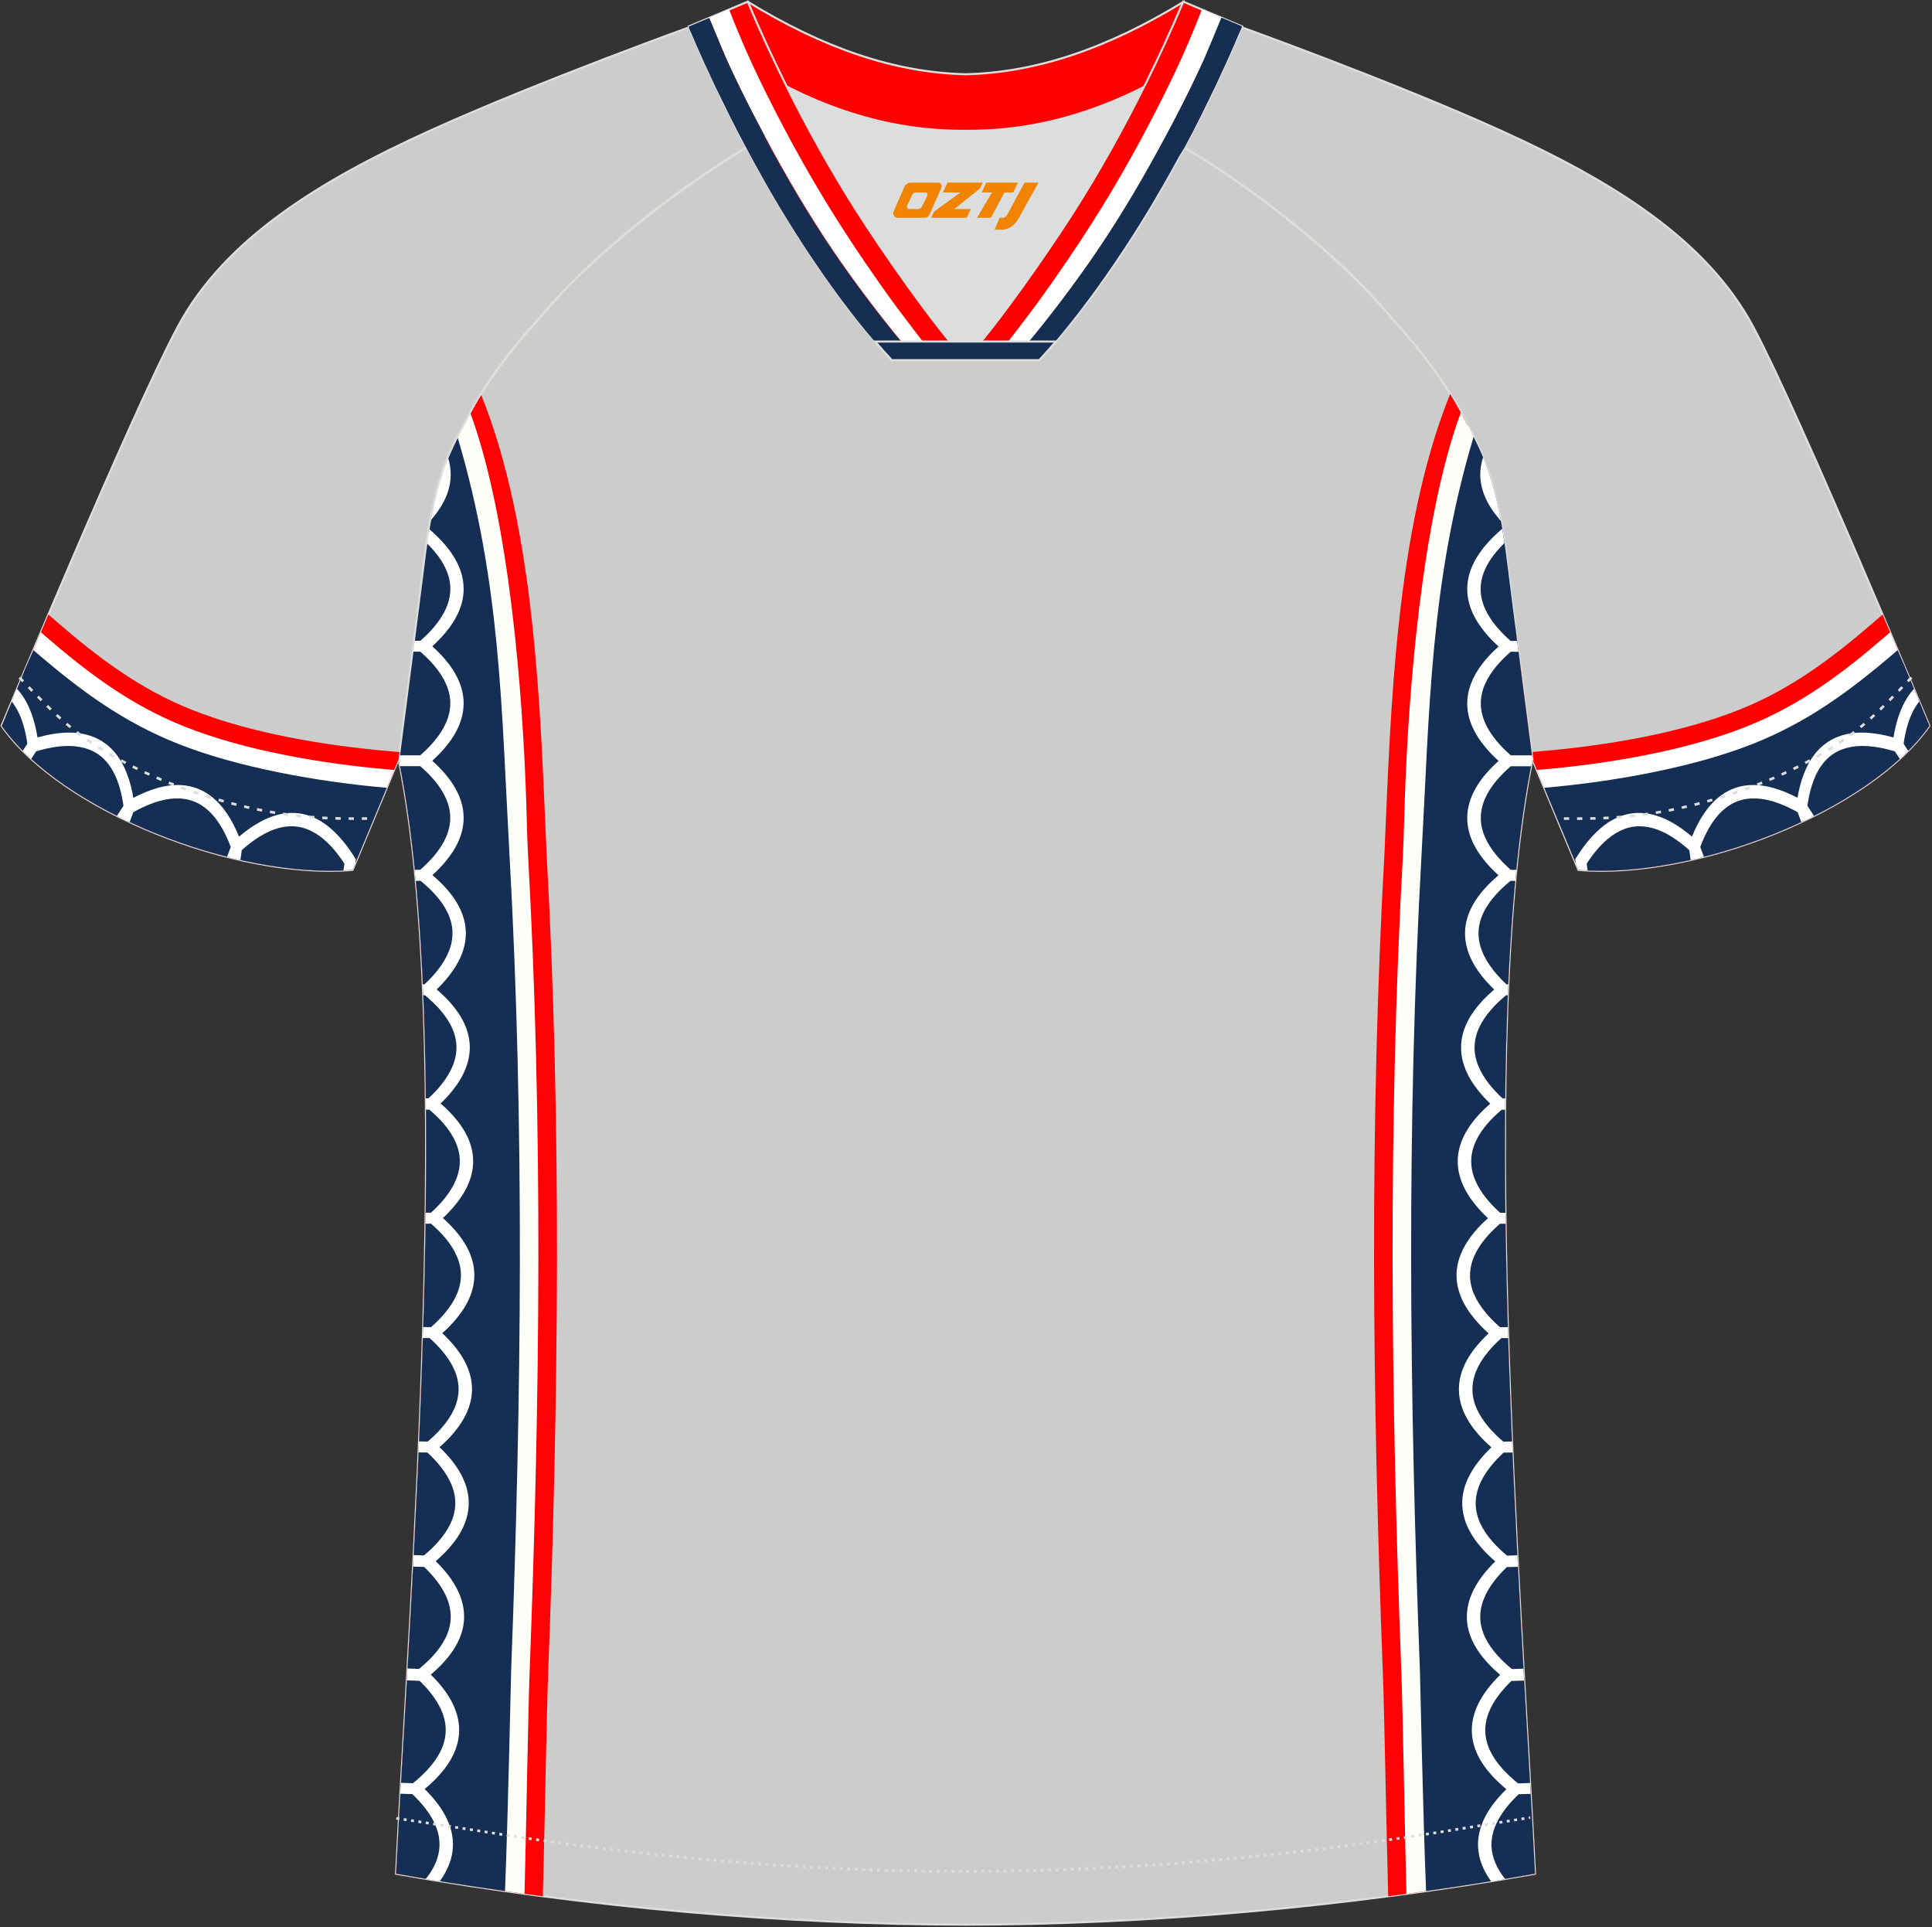 <?xml version="1.0" encoding="utf-8"?>
<!-- Generator: Adobe Illustrator 22.0.0, SVG Export Plug-In . SVG Version: 6.00 Build 0)  -->
<svg xmlns="http://www.w3.org/2000/svg" xmlns:xlink="http://www.w3.org/1999/xlink" version="1.1" id="图层_1" x="0px" y="0px" width="374px" height="373px" viewBox="0 0 374 373" enable-background="new 0 0 374 373" xml:space="preserve">
<rect x="0" y="0" width="374" height="373" fill="#333333" stroke="none"/>
<g>
	<path fill="#CCCCCC" stroke="#DCDDDD" stroke-width="0.4" stroke-miterlimit="22.926" d="M222,24.33   c7.08-5.95,12.46-12.55,16.99-19.55c0,0,30.63,10.99,51.78,20.61c21.15,9.61,39.54,20.88,48.61,37.85   c9.08,16.97,34.11,77.23,34.11,77.23c-11.56,16.47-45.25,29.73-67.93,27.9l-8.92-21.4c0,0-3.8-29.24-5.12-39.81   c-0.85-6.78-2.31-14.06-4.84-19.68c-1.01-2.25-2.15-4.48-3.4-6.7c-3.26-6.52-8.77-13.67-13.69-19.02   C257.72,47.5,238.37,33.07,222,24.33z"/>
	<path fill="#FF0000" d="M364.43,118.94l-1.73,1.5c-8.02,6.93-16.01,12.93-25.93,16.89c-11.63,4.64-25.98,6.98-38.43,8.06   l-1.86,0.16l0.18,1.43l8.92,21.4c22.67,1.84,56.37-11.42,67.93-27.9C373.5,140.47,369.66,131.21,364.43,118.94z"/>
	<path fill="#FFFFFF" d="M365.89,122.37l-0.87,0.75c-8.4,7.26-16.57,13.37-26.94,17.5c-11.76,4.69-26.83,7.21-39.45,8.3l-1.13,0.1   l8.06,19.35c22.67,1.84,56.37-11.42,67.93-27.9C373.5,140.47,370.35,132.9,365.89,122.37z"/>
	<path fill="#152E53" d="M373.5,140.47c-11.56,16.47-45.25,29.73-67.93,27.9l-6.62-15.9c13.14-1.13,28.91-3.93,40.46-8.54   c10.4-4.15,18.49-9.95,27.94-18.11l0.04,0.1l0.03,0.07l0.01,0.03l0.04,0.1l0.04,0.1l0.04,0.09l0.04,0.1l0.04,0.09l0.04,0.09   l0.04,0.1l0.04,0.09l0.04,0.09l0.04,0.09l0.04,0.09l0.04,0.09l0.04,0.09l0.01,0.02l0.03,0.07l0.04,0.09l0.04,0.09l0.04,0.09   l0.04,0.09l0.04,0.09l0.04,0.09l0.04,0.09l0.04,0.09l0.04,0.09l0.04,0.09l0.04,0.09l0.04,0.09l0.03,0.07l0.01,0.02l0.04,0.09   l0.04,0.09l0.04,0.09l0.04,0.09l0.04,0.09l0.04,0.09l0.03,0.09l0.04,0.09l0.04,0.09l0.03,0.09l0.04,0.09l0.04,0.09l0.04,0.09   l0.01,0.03l0.02,0.06l0.03,0.09l0.07,0.17l0.04,0.09l0.04,0.08l0.04,0.08l0.03,0.08l0.07,0.17l0.04,0.08l0.04,0.08l0.03,0.08   l0.03,0.07v0.01l0.04,0.08l0.03,0.08l0.04,0.08l0.03,0.08l0.03,0.08l0.03,0.08l0.03,0.08l0.03,0.08l0.11,0.26l0.07,0.17l0.04,0.08   l0.11,0.25l0.1,0.25l0.1,0.25l0.08,0.2l0.02,0.04l0.1,0.24l0.1,0.24l0.1,0.23l0.1,0.22v0.01l0.1,0.23l0.09,0.22l0.09,0.22   l0.09,0.22l0.01,0.03l0.08,0.18l0.09,0.21l0.09,0.21l0.08,0.2l0.02,0.06l0.14,0.34l0.08,0.19l0.08,0.19l0.04,0.08l0.04,0.1   l0.07,0.18l0.07,0.18l0.07,0.17l0.04,0.1l0.03,0.07l0.07,0.16l0.07,0.16l0.07,0.16l0.05,0.12l0.02,0.04l0.06,0.15l0.06,0.15   l0.06,0.14l0.05,0.13l0.01,0.01l0.06,0.13l0.05,0.13l0.05,0.13l0.05,0.12v0.01l0.05,0.11l0.05,0.11l0.04,0.11l0.04,0.1l0.01,0.02   l0.03,0.07l0.04,0.09l0.04,0.09l0.04,0.08l0.01,0.03l0.02,0.05l0.03,0.08l0.03,0.07l0.03,0.07l0.02,0.03l0.01,0.03l0.02,0.06   l0.02,0.05l0.02,0.05l0.01,0.03l0.01,0.01l0.02,0.04l0.01,0.03l0.01,0.03l0.01,0.02l0,0l0.01,0.02l0.01,0.01l0.01,0.01   L373.5,140.47z"/>
	<g>
		<path fill="#FFFFFF" d="M329.33,165.96l-0.31-2.24l-0.08-0.54l-0.37-0.34c-1.36-1.26-2.7-2.3-4.01-3.13    c-3.02-1.9-5.9-2.65-8.64-2.29c-2.74,0.37-5.3,1.85-7.68,4.43c-1.05,1.13-2.06,2.48-3.05,4.04l-0.26,0.42l0.08,0.56l0.03,0.22    l0.53,1.27c0.58,0.05,1.17,0.08,1.76,0.11l-0.18-1.32c0.82-1.26,1.67-2.37,2.53-3.3c2.08-2.25,4.28-3.55,6.6-3.86    s4.79,0.35,7.42,2.01c1.08,0.68,2.19,1.53,3.32,2.54l0.26,1.89C327.97,166.28,328.65,166.12,329.33,165.96z"/>
		<path fill="#FFFFFF" d="M350.62,158.18l-0.9-2.41l-0.18-0.48l-0.38-0.22c-1.6-0.93-3.13-1.65-4.58-2.16    c-3.34-1.19-6.31-1.29-8.89-0.33c-2.6,0.96-4.79,2.99-6.57,6.05c-0.78,1.35-1.48,2.9-2.1,4.64l-0.18,0.52l0.2,0.54l0.75,1.99    c0.69-0.16,1.38-0.33,2.06-0.5l-0.71-1.9c0.52-1.38,1.09-2.62,1.71-3.7c1.52-2.63,3.37-4.36,5.55-5.16    c2.2-0.81,4.77-0.71,7.72,0.34c1.23,0.44,2.52,1.03,3.87,1.79l0.71,1.9C349.36,158.8,349.99,158.49,350.62,158.18z"/>
		<path fill="#FFFFFF" d="M369.37,145.33l-1.18-1.81l-0.24-0.36l-0.36-0.12c-1.76-0.55-3.4-0.92-4.92-1.11l0,0    c-3.51-0.43-6.42,0.12-8.74,1.61c-2.36,1.52-4.07,4-5.15,7.42c-0.48,1.5-0.82,3.17-1.05,5.02l-0.07,0.57l0.31,0.47l1.21,1.86    c0.66-0.32,1.32-0.64,1.98-0.96l-1.28-1.97c0.2-1.45,0.49-2.75,0.86-3.93c0.9-2.86,2.31-4.93,4.24-6.17    c1.97-1.27,4.5-1.73,7.62-1.35l0,0c1.32,0.16,2.73,0.47,4.25,0.93l0.93,1.43C368.32,146.35,368.86,145.84,369.37,145.33z"/>
		<path fill="#FFFFFF" d="M370.51,133.32c-1.33,1.45-2.37,3.35-3.1,5.68c-0.48,1.5-0.82,3.17-1.05,5.02l-0.07,0.57l0.31,0.47    l1.17,1.79c0.55-0.51,1.09-1.02,1.6-1.54l-0.87-1.33c0.2-1.45,0.49-2.75,0.86-3.93c0.54-1.72,1.27-3.15,2.18-4.29l-0.05-0.12    l-0.02-0.06l-0.08-0.2l-0.09-0.21l-0.09-0.21l-0.08-0.18l-0.01-0.03l-0.09-0.22l-0.09-0.22l-0.1-0.22l-0.09-0.23v-0.01l-0.09-0.22    l-0.1-0.23L370.51,133.32z"/>
	</g>
	<path fill="none" stroke="#DCDDDD" stroke-width="0.51" stroke-miterlimit="22.926" stroke-dasharray="1.02,1.531" d="   M370.02,131.14c-2.92,3.02-6.08,6.41-9.27,9.1c-10.32,8.74-27.36,15.21-41.6,17.27c-5.61,0.82-10.34,0.99-16.71,0.91"/>
	<path fill="#CCCCCA" stroke="#DCDDDD" stroke-width="0.4" stroke-miterlimit="22.926" d="M291.55,107.27   c1.27,10.18,4.85,37.71,5.11,39.69c-10.86,52.55-2.19,162.18,0.49,215.68c-36.81,6.53-75.42,9.83-110.24,9.86   c-34.82-0.04-73.43-3.33-110.24-9.86c2.68-53.5,11.35-163.13,0.49-215.68c0.25-1.98,3.83-29.51,5.11-39.69   c0.85-6.78,2.31-14.06,4.84-19.68c1.01-2.25,2.15-4.48,3.4-6.7c3.26-6.52,8.77-13.67,13.69-19.02   c11.2-13.44,29.03-27.03,44.74-35.86c0.96-0.54-1.02-15.4-0.07-15.91c3.94,3.32,25.19,3.25,30.33,6.12l-2.65,0.68   c6.1,2.82,12.98,4.24,19.71,4.25c6.74-0.02-2.73-1.43,3.36-4.26l5.7-2.51c5.14-2.87,16.2-2.27,20.14-5.59   c0.73,0.39-1.96,16.43-1.22,16.84c15.87,8.82,34.04,22.6,45.4,36.23c4.92,5.36,10.44,12.5,13.7,19.02c1.25,2.22,2.39,4.46,3.4,6.7   C289.24,93.22,290.7,100.5,291.55,107.27z"/>
	<path fill="#FF0004" d="M80.52,120.91c5.45,2.5,10.53,4.6,13.33,5.11L89.7,82.33c0.26-0.48,0.52-0.96,0.79-1.44   c0.76-1.52,1.64-3.07,2.6-4.62c10.63,26.25,11.52,61.64,12.7,88.61c2.95,52.86,2.35,105.82,0.33,158.7   c-0.31,8.07-0.68,30.51-1.04,43.43c-9.53-1.24-19.04-2.69-28.43-4.36c2.68-53.5,11.35-163.13,0.49-215.68   C77.32,145.62,79.04,132.41,80.52,120.91z"/>
	<path fill="#FFFFFA" d="M91.02,79.86c7.65,20.67,10.17,54.88,10.83,74.7c0.11,3.51,0.19,7.04,0.35,10.52   c2.94,52.75,2.34,105.6,0.33,158.36c-0.29,7.66-0.64,29.48-0.99,43.09c-8.34-1.14-16.66-2.43-24.89-3.89   c2.68-53.5,11.35-163.13,0.49-215.68c0.25-1.98,3.83-29.51,5.11-39.69c0.85-6.78,2.31-14.06,4.84-19.68   c1.01-2.25,2.15-4.48,3.4-6.7C90.66,80.55,90.84,80.21,91.02,79.86z"/>
	<path fill="#152E54" d="M98.62,165.28c-1.55-27.75-1.63-52.52-10.07-80.74c-0.51,1.01-0.99,2.03-1.45,3.05   c-2.53,5.62-3.99,12.9-4.84,19.68c-1.27,10.18-4.85,37.71-5.1,39.69c10.86,52.55,2.19,162.18-0.49,215.68   c6.98,1.24,14.02,2.36,21.09,3.36c0.6-14.9,1.16-41.92,1.19-42.7C100.95,270.59,101.56,217.99,98.62,165.28z"/>
	<path fill="#FFFFFE" d="M86.71,88.5c0.36,1.11,0.54,2.22,0.54,3.34c0,2.86-1.2,5.7-3.57,8.52c-0.14,0.17-0.29,0.34-0.44,0.51   C84.05,96.48,85.17,92.18,86.71,88.5L86.71,88.5z M82.98,102.31c1.22,1.04,2.28,2.09,3.18,3.14c2.4,2.83,3.6,5.68,3.59,8.54   c0,2.86-1.2,5.7-3.57,8.52c-0.72,0.86-1.56,1.72-2.5,2.58c0.93,0.84,1.76,1.68,2.48,2.52c2.4,2.83,3.6,5.68,3.59,8.54   s-1.2,5.7-3.57,8.51c-0.72,0.86-1.56,1.72-2.5,2.58c0.93,0.84,1.76,1.68,2.48,2.52c2.4,2.83,3.6,5.68,3.59,8.54   c0,2.86-1.2,5.7-3.57,8.52c-0.72,0.85-1.54,1.7-2.48,2.55c0.97,0.82,1.83,1.64,2.57,2.46c2.51,2.77,3.8,5.59,3.9,8.45   s-1,5.73-3.27,8.61c-0.68,0.87-1.47,1.73-2.37,2.6c0.97,0.83,1.83,1.66,2.58,2.5c2.49,2.78,3.75,5.61,3.83,8.48   c0.07,2.86-1.05,5.73-3.34,8.59c-0.67,0.84-1.44,1.68-2.31,2.51c0.96,0.83,1.81,1.67,2.55,2.51c2.46,2.8,3.7,5.63,3.75,8.5   c0.05,2.86-1.09,5.71-3.41,8.56c-0.71,0.87-1.52,1.74-2.44,2.6c0.94,0.84,1.77,1.69,2.49,2.53c2.41,2.83,3.6,5.68,3.59,8.54   c0,2.86-1.2,5.7-3.56,8.52c-0.76,0.9-1.64,1.8-2.64,2.7c0.86,0.81,1.63,1.62,2.3,2.43c2.36,2.86,3.5,5.72,3.45,8.58   s-1.3,5.69-3.71,8.48c-0.74,0.86-1.61,1.72-2.58,2.57c0.9,0.85,1.68,1.7,2.36,2.55c2.31,2.9,3.4,5.77,3.29,8.63   c-0.11,2.86-1.4,5.68-3.87,8.43c-0.74,0.82-1.57,1.64-2.52,2.45c0.88,0.86,1.65,1.71,2.31,2.56c2.27,2.92,3.32,5.81,3.18,8.67   c-0.14,2.86-1.48,5.66-3.99,8.39c-0.72,0.79-1.54,1.56-2.45,2.34c0.87,0.85,1.64,1.7,2.3,2.55c2.27,2.92,3.32,5.81,3.18,8.67   s-1.48,5.66-3.99,8.4c-0.78,0.85-1.67,1.69-2.68,2.52c0.87,0.86,1.63,1.7,2.29,2.55c2.27,2.92,3.32,5.81,3.18,8.67   c-0.11,2.25-0.96,4.46-2.54,6.63c-0.9-0.14-1.81-0.3-2.71-0.44c1.66-2.07,2.55-4.16,2.65-6.27c0.12-2.43-0.8-4.92-2.78-7.46   c-0.7-0.89-1.52-1.79-2.47-2.69l-2.32-0.08l0.12-2.11l2.31,0.08c1.1-0.88,2.05-1.76,2.86-2.65c2.19-2.39,3.36-4.79,3.48-7.22   s-0.8-4.92-2.78-7.46c-0.65-0.83-1.4-1.66-2.26-2.49l-2.47-0.09l0.13-2.3l2.23,0.08c1-0.82,1.88-1.64,2.64-2.46   c2.19-2.39,3.36-4.79,3.48-7.23c0.12-2.43-0.8-4.92-2.78-7.46c-0.67-0.86-1.45-1.72-2.36-2.59l-2.14-0.05l0.11-2.23l1.99,0.07   c1.02-0.85,1.92-1.71,2.69-2.57c2.15-2.4,3.29-4.82,3.38-7.25s-0.86-4.9-2.88-7.43c-0.71-0.89-1.55-1.79-2.52-2.68l-1.72-0.02   l0.09-2.13l1.69,0.04c1.05-0.9,1.96-1.79,2.74-2.69c2.11-2.43,3.2-4.86,3.24-7.29c0.05-2.43-0.95-4.89-3.01-7.39   c-0.73-0.88-1.59-1.77-2.59-2.67h-1.33l0.06-2.13l1.52,0.02h0.01c1.03-0.9,1.93-1.81,2.68-2.71c2.07-2.46,3.11-4.9,3.12-7.33   c0-2.43-1.04-4.88-3.13-7.34c-0.75-0.88-1.64-1.76-2.66-2.65l-1.08,0.01l0.03-2.13h1.03c1.01-0.91,1.88-1.82,2.61-2.72   c2.02-2.49,3.02-4.95,2.98-7.38c-0.04-2.42-1.13-4.86-3.27-7.3c-0.75-0.85-1.63-1.7-2.63-2.55l-0.66,0.01   c-0.01-0.73-0.01-1.46-0.02-2.19l0.52-0.01c0.96-0.89,1.79-1.77,2.49-2.65c2-2.5,2.98-4.97,2.92-7.4   c-0.06-2.42-1.17-4.85-3.34-7.28c-0.79-0.88-1.71-1.75-2.76-2.63l-0.34,0.01c-0.03-0.71-0.06-1.41-0.09-2.11l0.36-0.01   c0.98-0.92,1.83-1.83,2.54-2.74c1.98-2.51,2.94-4.99,2.86-7.42s-1.21-4.85-3.4-7.26c-0.79-0.87-1.72-1.74-2.79-2.61l-0.92,0.02   c-0.07-0.72-0.14-1.44-0.21-2.15h1.08c1.03-0.9,1.93-1.81,2.69-2.71c2.07-2.46,3.11-4.9,3.12-7.33c0-2.43-1.04-4.88-3.14-7.35   c-0.75-0.88-1.64-1.77-2.66-2.66h-3.94c-0.09-0.44-0.17-0.89-0.26-1.33l0.1-0.78h4.1c1.03-0.9,1.93-1.81,2.69-2.71   c2.07-2.46,3.11-4.9,3.12-7.33c0-2.43-1.04-4.88-3.14-7.35c-0.75-0.88-1.64-1.77-2.66-2.66h-1.51l0.27-2.11h1.24   c1.03-0.9,1.93-1.81,2.69-2.71c2.07-2.46,3.11-4.9,3.12-7.33c0-2.43-1.04-4.88-3.14-7.34c-0.44-0.52-0.93-1.04-1.47-1.56   C82.68,104.16,82.83,103.24,82.98,102.31z"/>
	<path fill="#FF0004" d="M293.29,120.91c-5.45,2.5-10.53,4.6-13.33,5.11l4.15-43.69c-0.26-0.48-0.52-0.96-0.79-1.44   c-0.76-1.52-1.64-3.07-2.6-4.62c-10.63,26.25-11.52,61.64-12.7,88.61c-2.95,52.86-2.35,105.82-0.33,158.7   c0.31,8.07,0.68,30.51,1.04,43.43c9.53-1.24,19.04-2.69,28.42-4.36c-2.68-53.5-11.35-163.13-0.49-215.68   C296.48,145.62,294.77,132.41,293.29,120.91z"/>
	<path fill="#FFFFFA" d="M282.78,79.86c-7.65,20.67-10.17,54.89-10.83,74.7c-0.12,3.51-0.19,7.04-0.35,10.52   c-2.94,52.75-2.34,105.6-0.33,158.36c0.29,7.66,0.64,29.48,0.98,43.09c8.34-1.14,16.66-2.43,24.89-3.89   c-2.68-53.5-11.35-163.13-0.49-215.68c-0.26-1.98-3.83-29.51-5.11-39.69c-0.85-6.78-2.31-14.06-4.84-19.68   c-1.01-2.25-2.15-4.48-3.4-6.7C283.15,80.55,282.97,80.2,282.78,79.86z"/>
	<path fill="#152E54" d="M275.19,165.28c1.55-27.76,1.63-52.52,10.07-80.74c0.51,1.01,0.99,2.03,1.45,3.05   c2.52,5.62,3.99,12.9,4.84,19.68c1.27,10.18,4.85,37.71,5.11,39.69c-10.86,52.55-2.19,162.18,0.49,215.68   c-6.98,1.24-14.02,2.36-21.09,3.36c-0.6-14.9-1.16-41.92-1.19-42.7C272.85,270.59,272.25,217.99,275.19,165.28z"/>
	<path fill="#FFFFFE" d="M293.69,124.03l0.27,2.11h-1.51c-1.02,0.89-1.91,1.78-2.66,2.66c-2.1,2.47-3.14,4.92-3.13,7.35   c0,2.42,1.05,4.87,3.12,7.33c0.76,0.9,1.65,1.81,2.68,2.71h4.1l0.1,0.78c-0.09,0.43-0.18,0.88-0.26,1.33h-3.95   c-1.02,0.89-1.91,1.78-2.66,2.66c-2.1,2.47-3.14,4.92-3.13,7.35c0,2.42,1.05,4.87,3.12,7.33c0.76,0.9,1.65,1.81,2.68,2.71h1.08   c-0.07,0.71-0.14,1.43-0.21,2.15l-0.92-0.02c-1.07,0.87-2,1.74-2.79,2.61c-2.19,2.42-3.32,4.84-3.4,7.26   c-0.08,2.43,0.88,4.91,2.86,7.42c0.71,0.91,1.56,1.82,2.54,2.74l0.36,0.01c-0.03,0.7-0.06,1.4-0.09,2.11l-0.34-0.01   c-1.06,0.87-1.98,1.75-2.76,2.63c-2.17,2.43-3.27,4.86-3.34,7.28c-0.06,2.43,0.92,4.9,2.92,7.4c0.7,0.88,1.53,1.76,2.49,2.65   l0.53,0.01c-0.01,0.73-0.01,1.46-0.02,2.19l-0.66-0.01c-1.01,0.85-1.89,1.7-2.64,2.55c-2.15,2.44-3.23,4.88-3.27,7.3   c-0.04,2.43,0.96,4.9,2.98,7.38c0.73,0.9,1.6,1.8,2.61,2.72h1.04l0.03,2.13l-1.09-0.01c-1.02,0.89-1.91,1.77-2.66,2.65   c-2.1,2.47-3.14,4.92-3.14,7.34c0,2.43,1.05,4.87,3.12,7.33c0.76,0.9,1.66,1.81,2.69,2.71h0.01l1.52-0.02l0.06,2.13h-1.33   c-1,0.89-1.87,1.79-2.59,2.67c-2.06,2.49-3.05,4.96-3.01,7.39c0.04,2.42,1.13,4.85,3.24,7.29c0.78,0.9,1.7,1.8,2.74,2.69l1.69-0.04   l0.09,2.14l-1.73,0.02c-0.97,0.9-1.81,1.79-2.52,2.69c-2.01,2.52-2.96,5-2.88,7.43c0.09,2.42,1.22,4.84,3.38,7.25   c0.77,0.86,1.67,1.72,2.69,2.57l1.99-0.07l0.11,2.23l-2.14,0.05c-0.91,0.87-1.69,1.73-2.36,2.59c-1.98,2.55-2.9,5.04-2.78,7.46   c0.12,2.43,1.29,4.84,3.48,7.22c0.76,0.82,1.64,1.65,2.64,2.47l2.23-0.08l0.13,2.3l-2.47,0.09c-0.86,0.83-1.62,1.67-2.26,2.49   c-1.98,2.55-2.9,5.04-2.78,7.46c0.12,2.43,1.29,4.84,3.48,7.22c0.81,0.89,1.77,1.77,2.86,2.65l2.31-0.08l0.12,2.1l-2.32,0.08   c-0.95,0.9-1.77,1.8-2.47,2.7c-1.98,2.55-2.9,5.04-2.78,7.46c0.11,2.1,1,4.19,2.65,6.26c-0.9,0.15-1.81,0.3-2.71,0.45   c-1.58-2.17-2.43-4.38-2.54-6.63c-0.14-2.86,0.91-5.75,3.18-8.67c0.66-0.84,1.42-1.69,2.29-2.55c-1-0.84-1.9-1.68-2.68-2.52   c-2.51-2.73-3.85-5.53-3.99-8.39c-0.14-2.86,0.91-5.75,3.18-8.67c0.66-0.85,1.42-1.7,2.3-2.55c-0.91-0.77-1.73-1.55-2.45-2.34   c-2.51-2.73-3.85-5.53-3.99-8.39c-0.14-2.86,0.91-5.75,3.18-8.67c0.66-0.85,1.43-1.7,2.31-2.56c-0.95-0.81-1.79-1.63-2.52-2.45   c-2.46-2.75-3.76-5.56-3.87-8.43c-0.11-2.86,0.98-5.74,3.29-8.64c0.67-0.85,1.46-1.7,2.35-2.55c-0.97-0.85-1.83-1.71-2.58-2.57   c-2.41-2.78-3.66-5.61-3.71-8.48c-0.05-2.86,1.09-5.73,3.45-8.58c0.67-0.81,1.44-1.62,2.3-2.43c-1-0.9-1.88-1.8-2.64-2.7   c-2.36-2.81-3.56-5.65-3.57-8.52c0-2.86,1.19-5.71,3.59-8.54c0.72-0.85,1.55-1.69,2.49-2.53c-0.92-0.86-1.73-1.73-2.44-2.6   c-2.31-2.85-3.46-5.7-3.41-8.56c0.05-2.87,1.29-5.7,3.75-8.5c0.74-0.84,1.59-1.68,2.55-2.51c-0.87-0.83-1.64-1.67-2.31-2.51   c-2.29-2.86-3.41-5.73-3.34-8.59c0.07-2.87,1.34-5.7,3.83-8.48c0.75-0.84,1.61-1.67,2.58-2.5c-0.89-0.87-1.69-1.74-2.37-2.6   c-2.27-2.88-3.36-5.75-3.27-8.61c0.1-2.87,1.39-5.69,3.9-8.45c0.75-0.82,1.61-1.65,2.57-2.46c-0.93-0.85-1.76-1.7-2.48-2.55   c-2.36-2.81-3.56-5.65-3.57-8.52c0-2.86,1.19-5.71,3.59-8.54c0.72-0.84,1.54-1.68,2.48-2.52c-0.95-0.86-1.78-1.72-2.5-2.58   c-2.36-2.81-3.56-5.65-3.57-8.51c0-2.86,1.19-5.71,3.59-8.54c0.72-0.84,1.54-1.68,2.48-2.52c-0.95-0.86-1.78-1.72-2.5-2.58   c-2.36-2.81-3.56-5.65-3.57-8.52c0-2.86,1.19-5.71,3.59-8.54c0.89-1.05,1.95-2.1,3.18-3.14c0.16,0.92,0.3,1.85,0.43,2.77   c-0.54,0.52-1.03,1.04-1.47,1.56c-2.1,2.47-3.14,4.92-3.13,7.34c0,2.43,1.05,4.87,3.12,7.33c0.76,0.9,1.65,1.81,2.68,2.71   L293.69,124.03L293.69,124.03L293.69,124.03z M287.1,88.49c1.54,3.68,2.65,7.99,3.46,12.36c-0.15-0.17-0.3-0.34-0.44-0.51   c-2.36-2.81-3.56-5.65-3.57-8.52C286.56,90.72,286.74,89.6,287.1,88.49z"/>
	<path fill="#CCCCCC" stroke="#DCDDDD" stroke-width="0.4" stroke-miterlimit="22.926" d="M151.8,24.33   c-7.08-5.95-12.46-12.55-16.99-19.55c0,0-30.63,10.99-51.78,20.61C61.88,35,43.5,46.27,34.42,63.24S0.31,140.47,0.31,140.47   c11.56,16.47,45.25,29.73,67.93,27.9l8.91-21.4c0,0,3.8-29.24,5.12-39.81c0.85-6.78,2.31-14.06,4.84-19.68   c1.01-2.25,2.15-4.48,3.4-6.7c3.26-6.52,8.77-13.67,13.69-19.02C116.09,47.5,135.44,33.07,151.8,24.33z"/>
	<path fill="#FF0000" d="M9.37,118.94l1.73,1.5c8.02,6.93,16.01,12.93,25.93,16.89c11.63,4.64,25.98,6.98,38.44,8.06l1.86,0.16   l-0.18,1.43l-8.91,21.4c-22.67,1.84-56.37-11.42-67.93-27.9C0.31,140.47,4.15,131.21,9.37,118.94z"/>
	<path fill="#FFFFFF" d="M7.91,122.37l0.87,0.75c8.4,7.26,16.57,13.37,26.94,17.5c11.76,4.69,26.83,7.21,39.45,8.3l1.13,0.1   l-8.06,19.35c-22.67,1.84-56.37-11.42-67.93-27.9C0.31,140.47,3.45,132.9,7.91,122.37z"/>
	<path fill="#152E53" d="M0.31,140.47c11.56,16.47,45.25,29.73,67.93,27.9l6.62-15.9c-13.14-1.13-28.91-3.93-40.46-8.54   c-10.4-4.15-18.49-9.95-27.94-18.11l-0.04,0.1l-0.03,0.07L6.38,126l-0.04,0.1l-0.04,0.1l-0.04,0.09l-0.04,0.1l-0.04,0.09   l-0.04,0.09l-0.04,0.1l-0.04,0.09l-0.04,0.09l-0.04,0.09l-0.04,0.09l-0.04,0.09l-0.04,0.09l-0.01,0.02l-0.03,0.07l-0.04,0.09   l-0.04,0.09l-0.04,0.09l-0.04,0.09l-0.04,0.09l-0.04,0.09l-0.04,0.09l-0.04,0.09l-0.04,0.09l-0.04,0.09l-0.04,0.09l-0.04,0.09   l-0.03,0.07l-0.01,0.02l-0.04,0.09l-0.04,0.09l-0.04,0.09l-0.04,0.09l-0.04,0.09l-0.04,0.09l-0.04,0.09l-0.04,0.09l-0.04,0.09   l-0.04,0.09l-0.04,0.09l-0.04,0.09l-0.04,0.09l-0.01,0.03l-0.02,0.06l-0.03,0.09l-0.07,0.17l-0.03,0.09l-0.04,0.08l-0.03,0.08   l-0.03,0.08l-0.07,0.17l-0.03,0.08l-0.03,0.08l-0.03,0.08l-0.03,0.07v0.01l-0.03,0.08l-0.03,0.08l-0.03,0.08l-0.03,0.08l-0.03,0.07   l-0.03,0.08l-0.03,0.08l-0.04,0.08l-0.11,0.26l-0.07,0.17l-0.04,0.08l-0.11,0.25l-0.1,0.25l-0.1,0.25l-0.08,0.2l-0.02,0.04   l-0.1,0.24l-0.1,0.24l-0.1,0.23l-0.09,0.22v0.01l-0.1,0.23l-0.09,0.22l-0.09,0.22l-0.09,0.22l-0.01,0.03l-0.08,0.18l-0.09,0.21   l-0.08,0.21l-0.08,0.21l-0.02,0.06l-0.14,0.34l-0.08,0.19l-0.08,0.19L2,136.47l-0.04,0.1l-0.07,0.18l-0.08,0.18l-0.07,0.17   l-0.04,0.1l-0.03,0.07l-0.07,0.16l-0.07,0.16l-0.06,0.16l-0.05,0.12l-0.02,0.04l-0.06,0.15l-0.06,0.15l-0.06,0.14l-0.05,0.13v0.01   l-0.05,0.13l-0.05,0.13l-0.05,0.13L0.97,139v0.01l-0.05,0.11l-0.05,0.11l-0.04,0.11l-0.04,0.1l-0.01,0.02l-0.03,0.07l-0.04,0.09   l-0.04,0.09l-0.04,0.08l-0.01,0.03l-0.02,0.05l-0.03,0.08l-0.03,0.07l-0.03,0.06l-0.01,0.03l-0.01,0.03l-0.02,0.06l-0.02,0.05   l-0.02,0.05l-0.05,0v0.01l-0.02,0.04l-0.01,0.03l-0.01,0.03l-0.01,0.02l0,0l-0.01,0.02v0.01L0.31,140.47L0.31,140.47z"/>
	<g>
		<path fill="#FFFFFF" d="M44.48,165.96l0.31-2.24l0.08-0.54l0.37-0.34c1.36-1.26,2.7-2.3,4.02-3.13c3.02-1.9,5.9-2.65,8.64-2.29    c2.74,0.37,5.3,1.85,7.68,4.43c1.05,1.13,2.06,2.48,3.04,4.04l0.26,0.42l-0.07,0.56l-0.03,0.22l-0.53,1.27    c-0.58,0.05-1.17,0.08-1.76,0.11l0.18-1.32c-0.82-1.26-1.67-2.37-2.53-3.3c-2.08-2.25-4.28-3.55-6.6-3.86s-4.79,0.35-7.42,2.01    c-1.08,0.68-2.19,1.53-3.32,2.54l-0.26,1.89C45.83,166.28,45.16,166.12,44.48,165.96z"/>
		<path fill="#FFFFFF" d="M23.18,158.18l0.9-2.41l0.18-0.48l0.38-0.22c1.6-0.93,3.13-1.65,4.58-2.16c3.34-1.19,6.31-1.29,8.89-0.33    c2.6,0.96,4.79,2.99,6.57,6.05c0.78,1.35,1.48,2.9,2.1,4.64l0.19,0.52l-0.2,0.54l-0.75,1.99c-0.69-0.16-1.38-0.33-2.06-0.5    l0.71-1.9c-0.52-1.38-1.09-2.62-1.72-3.7c-1.52-2.63-3.37-4.36-5.55-5.16c-2.2-0.81-4.77-0.71-7.72,0.34    c-1.23,0.44-2.52,1.03-3.87,1.79l-0.71,1.9C24.45,158.8,23.81,158.49,23.18,158.18z"/>
		<path fill="#FFFFFF" d="M4.43,145.33l1.18-1.81l0.23-0.36l0.36-0.12c1.76-0.55,3.4-0.92,4.92-1.11l0,0    c3.51-0.43,6.43,0.12,8.74,1.61c2.36,1.52,4.07,4,5.14,7.42c0.47,1.5,0.82,3.17,1.05,5.02l0.07,0.57l-0.31,0.47l-1.21,1.86    c-0.67-0.32-1.33-0.64-1.98-0.96l1.28-1.97c-0.2-1.45-0.49-2.75-0.86-3.93c-0.9-2.86-2.31-4.93-4.24-6.17    c-1.97-1.27-4.5-1.73-7.61-1.35l0,0c-1.32,0.16-2.73,0.47-4.25,0.93l-0.93,1.43C5.48,146.35,4.95,145.84,4.43,145.33z"/>
		<path fill="#FFFFFF" d="M3.3,133.32c1.33,1.45,2.37,3.35,3.1,5.68c0.47,1.5,0.82,3.17,1.05,5.02l0.07,0.57l-0.31,0.47l-1.17,1.79    c-0.55-0.51-1.09-1.02-1.61-1.54l0.87-1.33c-0.2-1.45-0.49-2.75-0.86-3.93c-0.54-1.72-1.27-3.15-2.18-4.29l0.05-0.12l0.02-0.06    l0.08-0.2l0.08-0.21l0.09-0.21l0.08-0.18l0.01-0.03l0.09-0.22l0.09-0.22l0.09-0.22l0.1-0.23v-0.01l0.09-0.22l0.1-0.23L3.3,133.32z    "/>
	</g>
	<path fill="none" stroke="#DCDDDD" stroke-width="0.51" stroke-miterlimit="22.926" stroke-dasharray="1.02,1.531" d="   M3.78,131.14c2.92,3.02,6.09,6.41,9.27,9.1c10.32,8.74,27.36,15.21,41.61,17.27c5.61,0.82,10.34,0.99,16.71,0.91"/>
	<path fill="none" stroke="#DCDDDD" stroke-width="0.51" stroke-miterlimit="22.926" stroke-dasharray="0.576,0.865" d="   M76.72,351.91c1.31,0.21,15.14,2.3,16.45,2.51c30.89,4.95,61.95,7.77,93.3,7.77c30.85,0,61.41-2.73,91.81-7.53   c1.8-0.28,16.13-2.59,17.93-2.89"/>
	<path fill="#FF0001" stroke="#DCDDDD" stroke-width="0.4" stroke-miterlimit="22.926" d="M145.44,12.89   c13.69,8.44,27.53,12.57,41.51,12.42c13.98,0.15,27.82-3.98,41.51-12.42c1.75-6.97,0.68-12.56,0.68-12.56   c-14.63,8.96-28.42,13.72-42.2,14.04c-13.77-0.31-27.57-5.07-42.2-14.04C144.75,0.32,143.68,5.92,145.44,12.89z"/>
	<path fill="#DCDDDD" d="M218.12,18.43c-10.31,4.7-20.7,6.99-31.17,6.88c-10.47,0.11-20.86-2.18-31.17-6.88   c-1.16-0.53-2.32-1.09-3.48-1.68c4.1,8.24,8.7,16.46,13.6,24.17c4.88,7.67,14.79,21.97,21.04,28.72l-0.04,0.06   c6.25-6.75,16.16-21.05,21.04-28.72c4.91-7.71,9.5-15.93,13.6-24.17l0.02-0.04C220.42,17.35,219.27,17.9,218.12,18.43z"/>
	<path fill="#FF0001" stroke="#DCDDDD" stroke-width="0.4" stroke-miterlimit="22.926" d="M152.12,16.4   c-2.68-5.4-5.15-10.81-7.37-16.08l-11.41,4.8c3.2,7.6,6.93,15.5,11.06,23.25c8.22,15.44,18,30.33,28.21,41.32h14.28l0.04-0.06   c-6.25-6.75-16.16-21.05-21.04-28.72c-4.91-7.71-9.5-15.93-13.6-24.17C152.24,16.63,152.18,16.51,152.12,16.4z"/>
	<path fill="#FFFFFD" d="M137.29,3.47c1.32,3.2,2.92,7.06,3.29,7.87c2.29,5.07,4.85,10.13,7.51,15.08   c3.97,7.46,8.44,15.1,13.38,22.37c4.5,6.62,10.61,14.67,16.09,20.9h3.83c-2.45-3.18-7.26-9.45-8.81-11.6   c-3.51-4.88-6.95-9.88-10.17-14.95c-5.04-7.92-9.63-16.15-13.82-24.55c-0.06-0.12-0.12-0.24-0.18-0.35   c-2.9-5.84-5.02-10.61-7.26-16.4L137.29,3.47z"/>
	<path fill="#152E51" d="M148.07,26.39c-2.07-3.86-4.08-7.78-5.95-11.73c-0.52-1.1-1.04-2.21-1.54-3.32   c-0.37-0.81-1.96-4.67-3.29-7.87l-3.94,1.66v0.01v0.01v0.01l0,0v0.01l0,0v0.01v0.01V5.2l0,0v0.01v0.01l0,0v0.01v0.01v0.01l0,0v0.01   v0.01l0,0v0.01v0.01V5.3v0.01v0.01v0.01l0,0v0.01l0,0v0.01v0.01v0.01l0.08,0.2l0.07,0.16l0.09,0.2l0.07,0.16l0.09,0.2l0.07,0.15   l0.09,0.2l0.06,0.15L134.06,7l0.07,0.15l0.09,0.21l0.06,0.15l0.09,0.21l0.06,0.14l0.09,0.22l0.06,0.14l0.1,0.22l0.06,0.14l0.1,0.22   l0.06,0.14l0.1,0.22l0.06,0.13l0.1,0.23l0.06,0.13l0.1,0.23l0.06,0.13l0.1,0.23l0.06,0.13l0.1,0.23l0.06,0.12l0.1,0.24l0.05,0.12   l0.11,0.24l0.05,0.12l0.11,0.24l0.05,0.12l0.11,0.24l0.05,0.11l0.11,0.25l0.17,0.36l0.05,0.11l0.12,0.25l0.05,0.11l0.12,0.26   L137,13.6l0.12,0.26l0.05,0.1l0.12,0.26l0.05,0.1l0.12,0.26l0.04,0.1l0.13,0.27l0.04,0.1l0.13,0.27l0.04,0.09l0.13,0.27l0.04,0.09   l0.13,0.27l0.04,0.09l0.13,0.28l0.04,0.08l0.13,0.28l0.04,0.08l0.14,0.28l0.04,0.08l0.14,0.28l0.04,0.08l0.14,0.29l0.04,0.07   l0.14,0.29l0.04,0.07l0.14,0.29l0.03,0.07l0.14,0.3l0.03,0.07l0.15,0.3l0.03,0.06l0.15,0.3l0.03,0.06l0.15,0.3l0.03,0.06l0.15,0.31   l0.03,0.06l0.15,0.31l0.03,0.05l0.15,0.31l0.02,0.05l0.16,0.32l0.02,0.05l0.16,0.32l0.02,0.05l0.16,0.32l0.02,0.04l0.16,0.32   l0.02,0.04l0.16,0.32l0.02,0.04l0.17,0.33l0.02,0.04l0.17,0.33l0.02,0.03l0.17,0.33l0.01,0.03l0.17,0.33l0.02,0.03l0.17,0.34   l0.01,0.03l0.17,0.34l0.01,0.02l0.18,0.34l0.01,0.02l0.18,0.34l0.01,0.02l0.18,0.35l0.01,0.01l0.18,0.35l0.01,0.01l0.18,0.35   l0.01,0.01l0.19,0.35v0.01l0.19,0.36l0,0l0.19,0.36l0,0l0.19,0.36l0,0l0,0l0,0l0,0l0,0l0,0l0,0l0,0l0,0l0,0l0,0l0,0l0,0l0,0l0,0   l0,0l0,0l0,0l0,0l0,0l0,0l0,0l0,0l0,0l0,0l0,0l0.01,0.02l0,0l0,0l0,0l0,0l0.01,0.02l0,0l0,0l0,0l0.01,0.01l0,0l0,0l0.28,0.52   l0.07,0.13l0.32,0.6l0.02,0.05l0.35,0.64l0.02,0.03l0.33,0.61l0.06,0.11l0.01,0.03l0.38,0.69l0,0l0.25,0.45l0.05,0.09l0.23,0.42   l0.07,0.13l0.2,0.35l0.16,0.29l0.24,0.43l0.01,0.02l0.31,0.56l0.08,0.14l0.07,0.13l0.33,0.58l0.03,0.05l0.36,0.63l0.01,0.03   l0.35,0.61l0.06,0.1l0.31,0.53l0,0l0.68,1.16l0.12,0.2l0.25,0.42l0.14,0.23l0.28,0.48l0.03,0.06l0.35,0.58l0.34,0.56l0.04,0.06   l0.38,0.62l0.01,0.02l0.37,0.6l0.06,0.09l0.32,0.52l0.1,0.17l0.28,0.44l0.15,0.24l0.23,0.37l0.2,0.32l0.08,0.13l0.23,0.37   l0.12,0.18l0.14,0.22l0.08,0.12l0.31,0.48l0.34,0.54l0.04,0.07l0.39,0.6l0.01,0.01l0.38,0.59l0.05,0.08l0.34,0.51l0.01,0.01   l0.34,0.52l0.07,0.1l0.3,0.45l0.12,0.17l0.3,0.45l0.09,0.13c0.24,0.36,0.49,0.72,0.73,1.08l0.02,0.03l0.35,0.51l0.05,0.07l0.4,0.58   l0,0l0.4,0.58l0.05,0.07l0.44,0.63l0.04,0.05l0.35,0.49l0.22,0.31l0.11,0.16l0.2,0.28l0.05,0.07l0.34,0.47l0.12,0.16l0.37,0.51   l0.04,0.06l0.1,0.15l0.35,0.48l0.06,0.08l0.4,0.54l0.01,0.01l0.41,0.55l0.04,0.06l0.37,0.48l0.1,0.13l0.09,0.11l0.34,0.44   l0.04,0.06l0.26,0.35l0.09,0.12l0.2,0.26l0.27,0.35l0.1,0.13l0.16,0.21l0.3,0.38l0.02,0.03l0.38,0.48l0.07,0.09l0.06,0.08   l0.41,0.51l0.01,0.01l0.42,0.52l0.04,0.05l0.03,0.04l0.41,0.5l0.03,0.04l0.32,0.4l0.15,0.17l0.11,0.13l0.29,0.35l0.16,0.19   l0.32,0.38l0.11,0.13l0.43,0.51l0,0l0.12,0.14h5.07c-4.6-5.54-9.35-11.9-13.02-17.3c-4.93-7.26-9.38-14.87-13.35-22.32   c-0.01-0.02-0.02-0.03-0.03-0.05C148.07,26.41,148.07,26.4,148.07,26.39z"/>
	<path fill="#FF0001" stroke="#DCDDDD" stroke-width="0.4" stroke-miterlimit="22.926" d="M221.68,16.4   c2.68-5.4,5.16-10.81,7.37-16.08l11.4,4.8c-3.2,7.6-6.93,15.5-11.06,23.25c-8.22,15.44-17.99,30.33-28.21,41.32h-14.29l-0.04-0.06   c6.25-6.75,16.15-21.05,21.04-28.72c4.91-7.71,9.5-15.93,13.6-24.17C221.57,16.63,221.62,16.51,221.68,16.4z"/>
	<path fill="#FFFFFD" d="M236.52,3.47c-1.32,3.2-2.92,7.06-3.29,7.87c-2.29,5.07-4.85,10.13-7.51,15.08   c-3.97,7.46-8.44,15.1-13.38,22.37c-4.49,6.62-10.61,14.67-16.09,20.9h-3.83c2.45-3.18,7.26-9.45,8.81-11.6   c3.51-4.88,6.95-9.88,10.17-14.95c5.04-7.92,9.63-16.15,13.82-24.55c0.06-0.12,0.12-0.24,0.18-0.35c2.9-5.84,5.02-10.61,7.26-16.4   L236.52,3.47z"/>
	<path fill="#152E51" d="M229.29,28.57L229.29,28.57L229.29,28.57l0.01-0.01l0,0l0,0l0,0l0,0l0,0l0,0l0,0l0,0l0,0l0,0l0,0l0,0l0,0   l0,0l0,0l0,0l0,0l0,0l0,0l0,0l0,0l0,0l0,0l0,0l0,0l0,0l0,0l0,0l0,0l0,0l0,0l0,0l0,0l0,0l0,0l0,0l0,0l0,0l0,0l0,0l0,0l0,0l0,0   l0.19-0.36l0,0l0.19-0.36l0,0l0.19-0.36v-0.01l0.19-0.35l0.01-0.01l0.18-0.35l0.01-0.01l0.18-0.35l0.01-0.01l0.18-0.35l0.01-0.02   l0.18-0.34l0.01-0.02l0.18-0.34l0.01-0.02l0.18-0.34l0.01-0.03l0.17-0.34l0.01-0.03l0.17-0.33l0.02-0.03l0.35-0.69l0.02-0.04   l0.17-0.33l0.02-0.04l0.16-0.32l0.02-0.04l0.16-0.32l0.02-0.04l0.16-0.32l0.02-0.05l0.16-0.32l0.02-0.05l0.16-0.32l0.02-0.05   l0.15-0.31l0.03-0.05l0.15-0.31l0.03-0.06l0.15-0.31l0.03-0.06l0.15-0.3l0.03-0.06l0.15-0.3l0.03-0.06l0.15-0.3l0.03-0.07l0.15-0.3   l0.03-0.07l0.14-0.29l0.03-0.07l0.14-0.29l0.04-0.07l0.14-0.29l0.04-0.08l0.14-0.28l0.04-0.08l0.13-0.28l0.04-0.08l0.13-0.28   l0.04-0.08l0.13-0.28l0.04-0.09l0.13-0.27l0.04-0.09l0.13-0.27l0.04-0.09l0.13-0.27l0.04-0.1l0.13-0.27l0.04-0.1l0.12-0.27   l0.04-0.1l0.12-0.26l0.05-0.1l0.12-0.26l0.05-0.1l0.12-0.26l0.05-0.11l0.17-0.36l0.12-0.25l0.05-0.11l0.12-0.25l0.05-0.11   l0.11-0.25l0.05-0.12l0.11-0.24l0.05-0.12l0.11-0.24l0.05-0.12l0.11-0.24l0.06-0.12l0.1-0.23l0.05-0.13l0.1-0.23l0.06-0.13   l0.1-0.23l0.06-0.13l0.1-0.23l0.06-0.13l0.1-0.22l0.06-0.14l0.1-0.22l0.06-0.14l0.09-0.22l0.06-0.14l0.09-0.22l0.06-0.15l0.09-0.21   l0.06-0.15l0.09-0.21l0.15-0.35V6.9l0.07-0.15l0.09-0.2l0.07-0.15l0.18-0.4l0.07-0.16l0.08-0.2l0.07-0.16l0.08-0.2V5.27V5.26V5.25   V5.24V5.23l0,0V5.22V5.21l0,0V5.2V5.19v0.04V5.22V5.21V5.2V5.19V5.18V5.17V5.16l0,0V5.15V5.14l0,0V5.13V5.12V5.11l0,0V5.1l0,0V5.09   V5.08V5.07l-3.94-1.66c-1.32,3.2-2.92,7.06-3.29,7.87c-0.5,1.11-1.01,2.22-1.54,3.33c-1.87,3.95-3.88,7.87-5.95,11.72   c-0.01,0.01-0.01,0.02-0.02,0.03c-0.01,0.02-0.02,0.03-0.03,0.05c-3.97,7.45-8.42,15.07-13.35,22.32   c-3.67,5.4-8.41,11.76-13.01,17.3h5.07l0.12-0.14l0,0l0.43-0.51l0.11-0.13l0.32-0.38l0.16-0.19l0.33-0.4l0.09-0.11l0.37-0.45   l0.09-0.12l0.41-0.51l0.03-0.04l0.04-0.05l0.42-0.52l0.01-0.01l0.41-0.51l0.06-0.08l0.35-0.45l0.11-0.14l0.3-0.38l0.07-0.09   l0.25-0.32l0.17-0.23l0.24-0.31l0.23-0.31l0.12-0.16l0.15-0.19l0.31-0.42l0.1-0.13l0.36-0.48l0.05-0.06l0.41-0.55l0.01-0.01   l0.4-0.55l0.05-0.07l0.07-0.09c0.27-0.37,0.54-0.73,0.8-1.1l0.13-0.18l0.31-0.43l0.13-0.19l0.27-0.38l0.17-0.24l0.33-0.47   l0.06-0.08l0.1-0.14l0.35-0.5l0.05-0.07l0.4-0.58l0,0l0.4-0.58l0.05-0.07l0.35-0.51l0.1-0.14l0.3-0.44l0.02-0.03l0.27-0.4   l0.11-0.16l0.19-0.29l0.09-0.14l0.26-0.38l0.09-0.14l0.17-0.23l0.29-0.44l0.1-0.16l0.34-0.51l0.05-0.08l0.38-0.59l0.01-0.01   l0.39-0.6l0.04-0.06l0.35-0.54l0.09-0.14l0.3-0.47l0.05-0.07l0.24-0.38l0.16-0.26l0.25-0.4l0.14-0.22l0.27-0.43l0.04-0.06   l0.28-0.44l0.1-0.17l0.32-0.52l0.06-0.1l0.37-0.6l0.01-0.02l0.38-0.62l0.04-0.06l0.34-0.56l0.08-0.13l0.29-0.49l0.13-0.21   l0.09-0.15l0.26-0.44l0.07-0.12l0.2-0.34l0.22-0.37l0.15-0.26l0.26-0.45l0.11-0.18l0.3-0.53l0.06-0.1l0.35-0.6l0.02-0.03l0.36-0.63   l0.03-0.05l0.33-0.58l0.07-0.13l0.01-0.02c0.27-0.47,0.53-0.94,0.8-1.41l0.2-0.35l0.2-0.37l0.03-0.06c0.24-0.43,0.48-0.87,0.72-1.3   l0.04-0.08l0.06-0.11l0.33-0.6l0.02-0.04L229.29,28.57z"/>
	<path fill="#152E51" stroke="#DCDDDD" stroke-width="0.4" stroke-miterlimit="22.926" d="M186.9,69.7h14.29   c1.08-1.16,2.15-2.36,3.21-3.6h-14.38h-0.09h-6.05h-14.47c1.07,1.24,2.14,2.44,3.21,3.6H186.9z"/>
	
</g>
<g>
	<path fill="#F08300" d="M198.33,35.35l-3.4,6.3c-0.2,0.3-0.5,0.5-0.8,0.5h-0.6l-1,2.3h1.2c2,0.1,3.2-1.5,3.9-3L201.03,35.35h-2.5L198.33,35.35z"/>
	<polygon fill="#F08300" points="191.13,35.35 ,197.03,35.35 ,196.13,37.25 ,194.43,37.25 ,191.83,42.15 ,189.13,42.15 ,192.03,37.25 ,190.03,37.25 ,190.93,35.35"/>
	<polygon fill="#F08300" points="185.13,40.45 ,184.63,40.45 ,185.13,40.15 ,189.73,36.45 ,190.23,35.35 ,183.43,35.35 ,183.13,35.95 ,182.53,37.25 ,185.33,37.25 ,185.93,37.25 ,180.83,40.95    ,180.23,42.15 ,186.83,42.15 ,187.13,42.15 ,187.93,40.45"/>
	<path fill="#F08300" d="M181.63,35.35H176.33C175.83,35.35,175.33,35.65,175.13,36.05L173.03,40.85C172.73,41.45,173.13,42.15,173.83,42.15h5.2c0.4,0,0.7-0.2,0.9-0.6L182.23,36.35C182.43,35.85,182.13,35.35,181.63,35.35z M179.53,37.85L178.43,40.05C178.23,40.35,177.93,40.45,177.83,40.45l-1.8,0C175.83,40.45,175.43,40.35,175.63,39.75l1-2.1c0.1-0.3,0.4-0.4,0.7-0.4h1.9   C179.43,37.25,179.63,37.55,179.53,37.85z"/>
</g>
</svg>